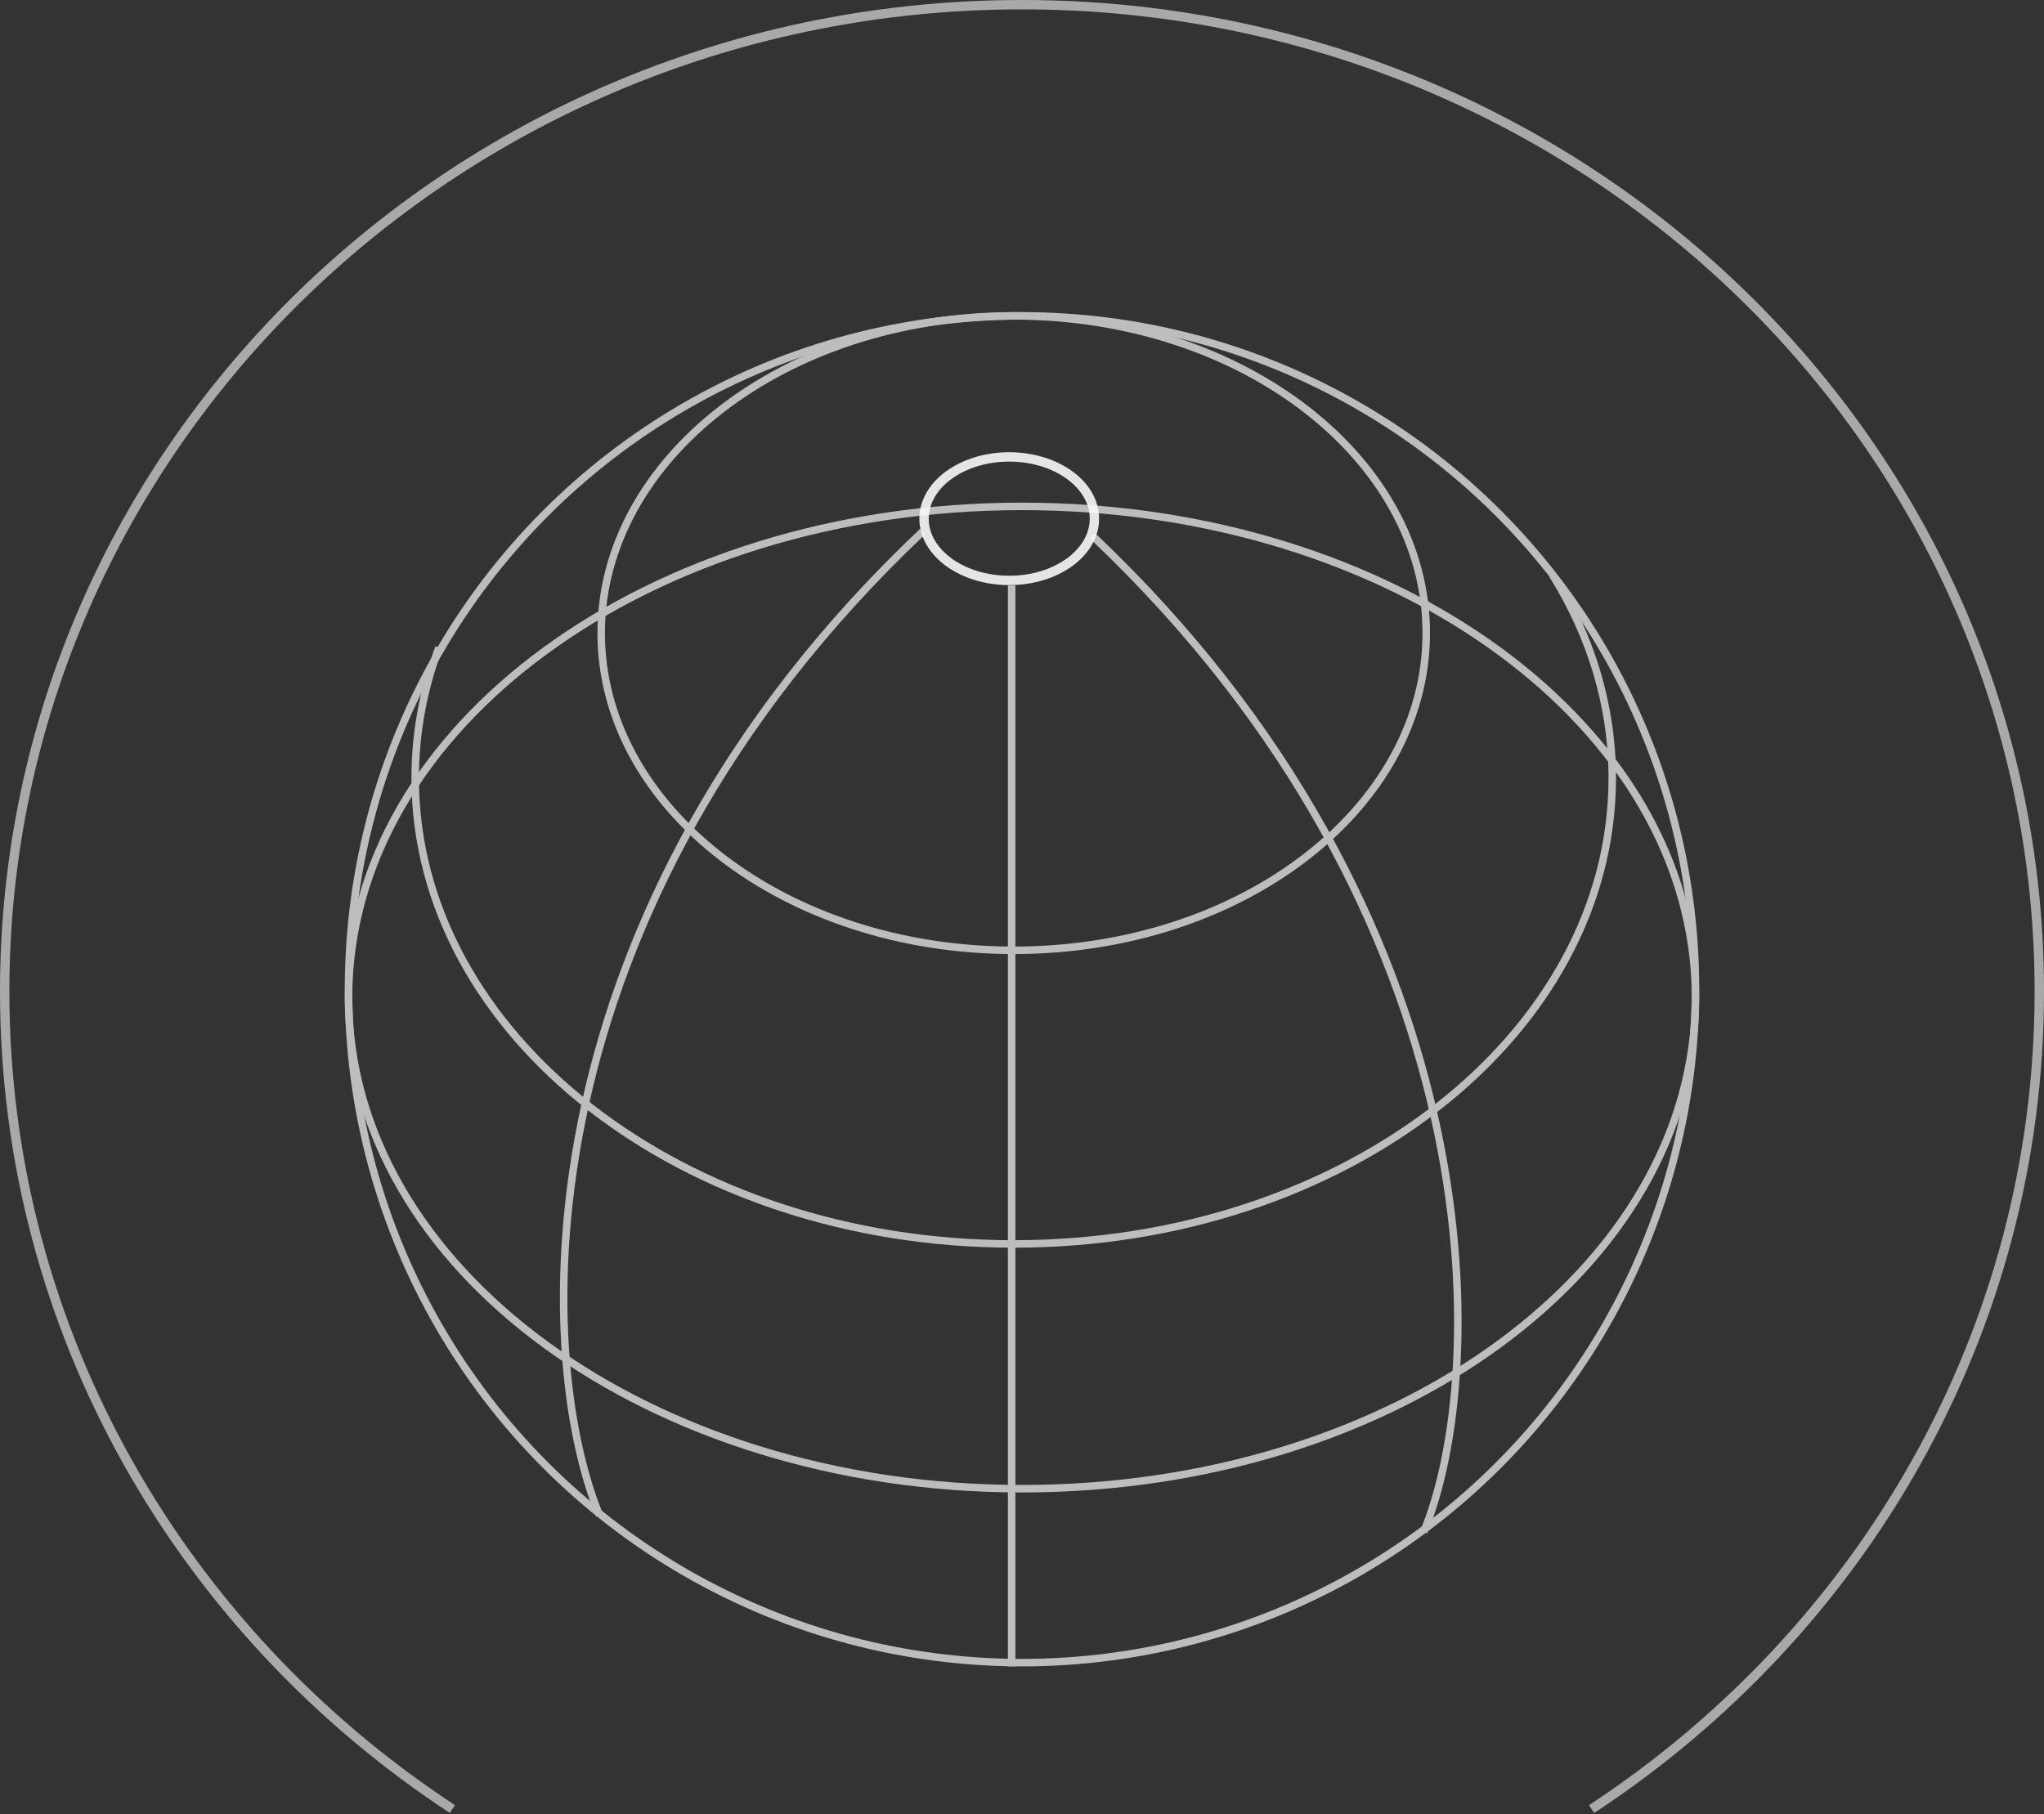 <?xml version="1.0" encoding="UTF-8"?> <svg xmlns="http://www.w3.org/2000/svg" width="436" height="387" viewBox="0 0 436 387" fill="none"><rect x="0" y="0" width="436" height="387" fill="#333333" stroke="none"/><ellipse opacity="0.9" cx="215.275" cy="110.651" rx="18.171" ry="13.174" stroke="#F8F8F8" stroke-width="2"></ellipse><g opacity="0.7"><circle cx="218" cy="211.045" r="143.659" stroke="#F8F8F8" stroke-width="1.6"></circle><path d="M361.66 212.814C361.66 241.653 345.668 267.83 319.676 286.827C293.685 305.823 257.74 317.597 218 317.597C178.261 317.597 142.315 305.823 116.324 286.827C90.333 267.83 74.341 241.653 74.341 212.814C74.341 183.975 90.333 157.798 116.324 138.801C142.315 119.804 178.261 108.03 218 108.03C257.74 108.03 293.685 119.804 319.676 138.801C345.668 157.798 361.66 183.975 361.66 212.814Z" stroke="#F8F8F8" stroke-width="1.6"></path><path d="M304.229 135.061C304.229 172.255 265.037 202.735 216.233 202.735C167.428 202.735 128.237 172.255 128.237 135.061C128.237 97.866 167.428 67.386 216.233 67.386C265.037 67.386 304.229 97.866 304.229 135.061Z" stroke="#F8F8F8" stroke-width="1.6"></path><path d="M93.633 138.15C90.331 146.981 88.561 156.32 88.561 165.981C88.561 220.877 145.721 265.38 216.233 265.38C286.744 265.38 343.904 220.877 343.904 165.981C343.904 150.462 339.337 135.774 331.19 122.688" stroke="#F8F8F8" stroke-width="1.6"></path><path d="M215.792 124.898V355.503" stroke="#F8F8F8" stroke-width="1.6"></path><path d="M127.879 323.252C113.595 288.646 110.914 194.696 196.794 113.41" stroke="#F8F8F8" stroke-width="1.6"></path><path d="M303.704 326.793C317.988 292.187 318.9 195.587 233.019 114.301" stroke="#F8F8F8" stroke-width="1.6"></path></g><path opacity="0.6" d="M96.5 385.936C38.875 348.093 1 284.087 1 211.5C1 95.244 98.154 1 218 1C337.846 1 435 95.244 435 211.5C435 284.087 397.125 348.093 339.5 385.936" stroke="#F8F8F8" stroke-width="2"></path></svg> 